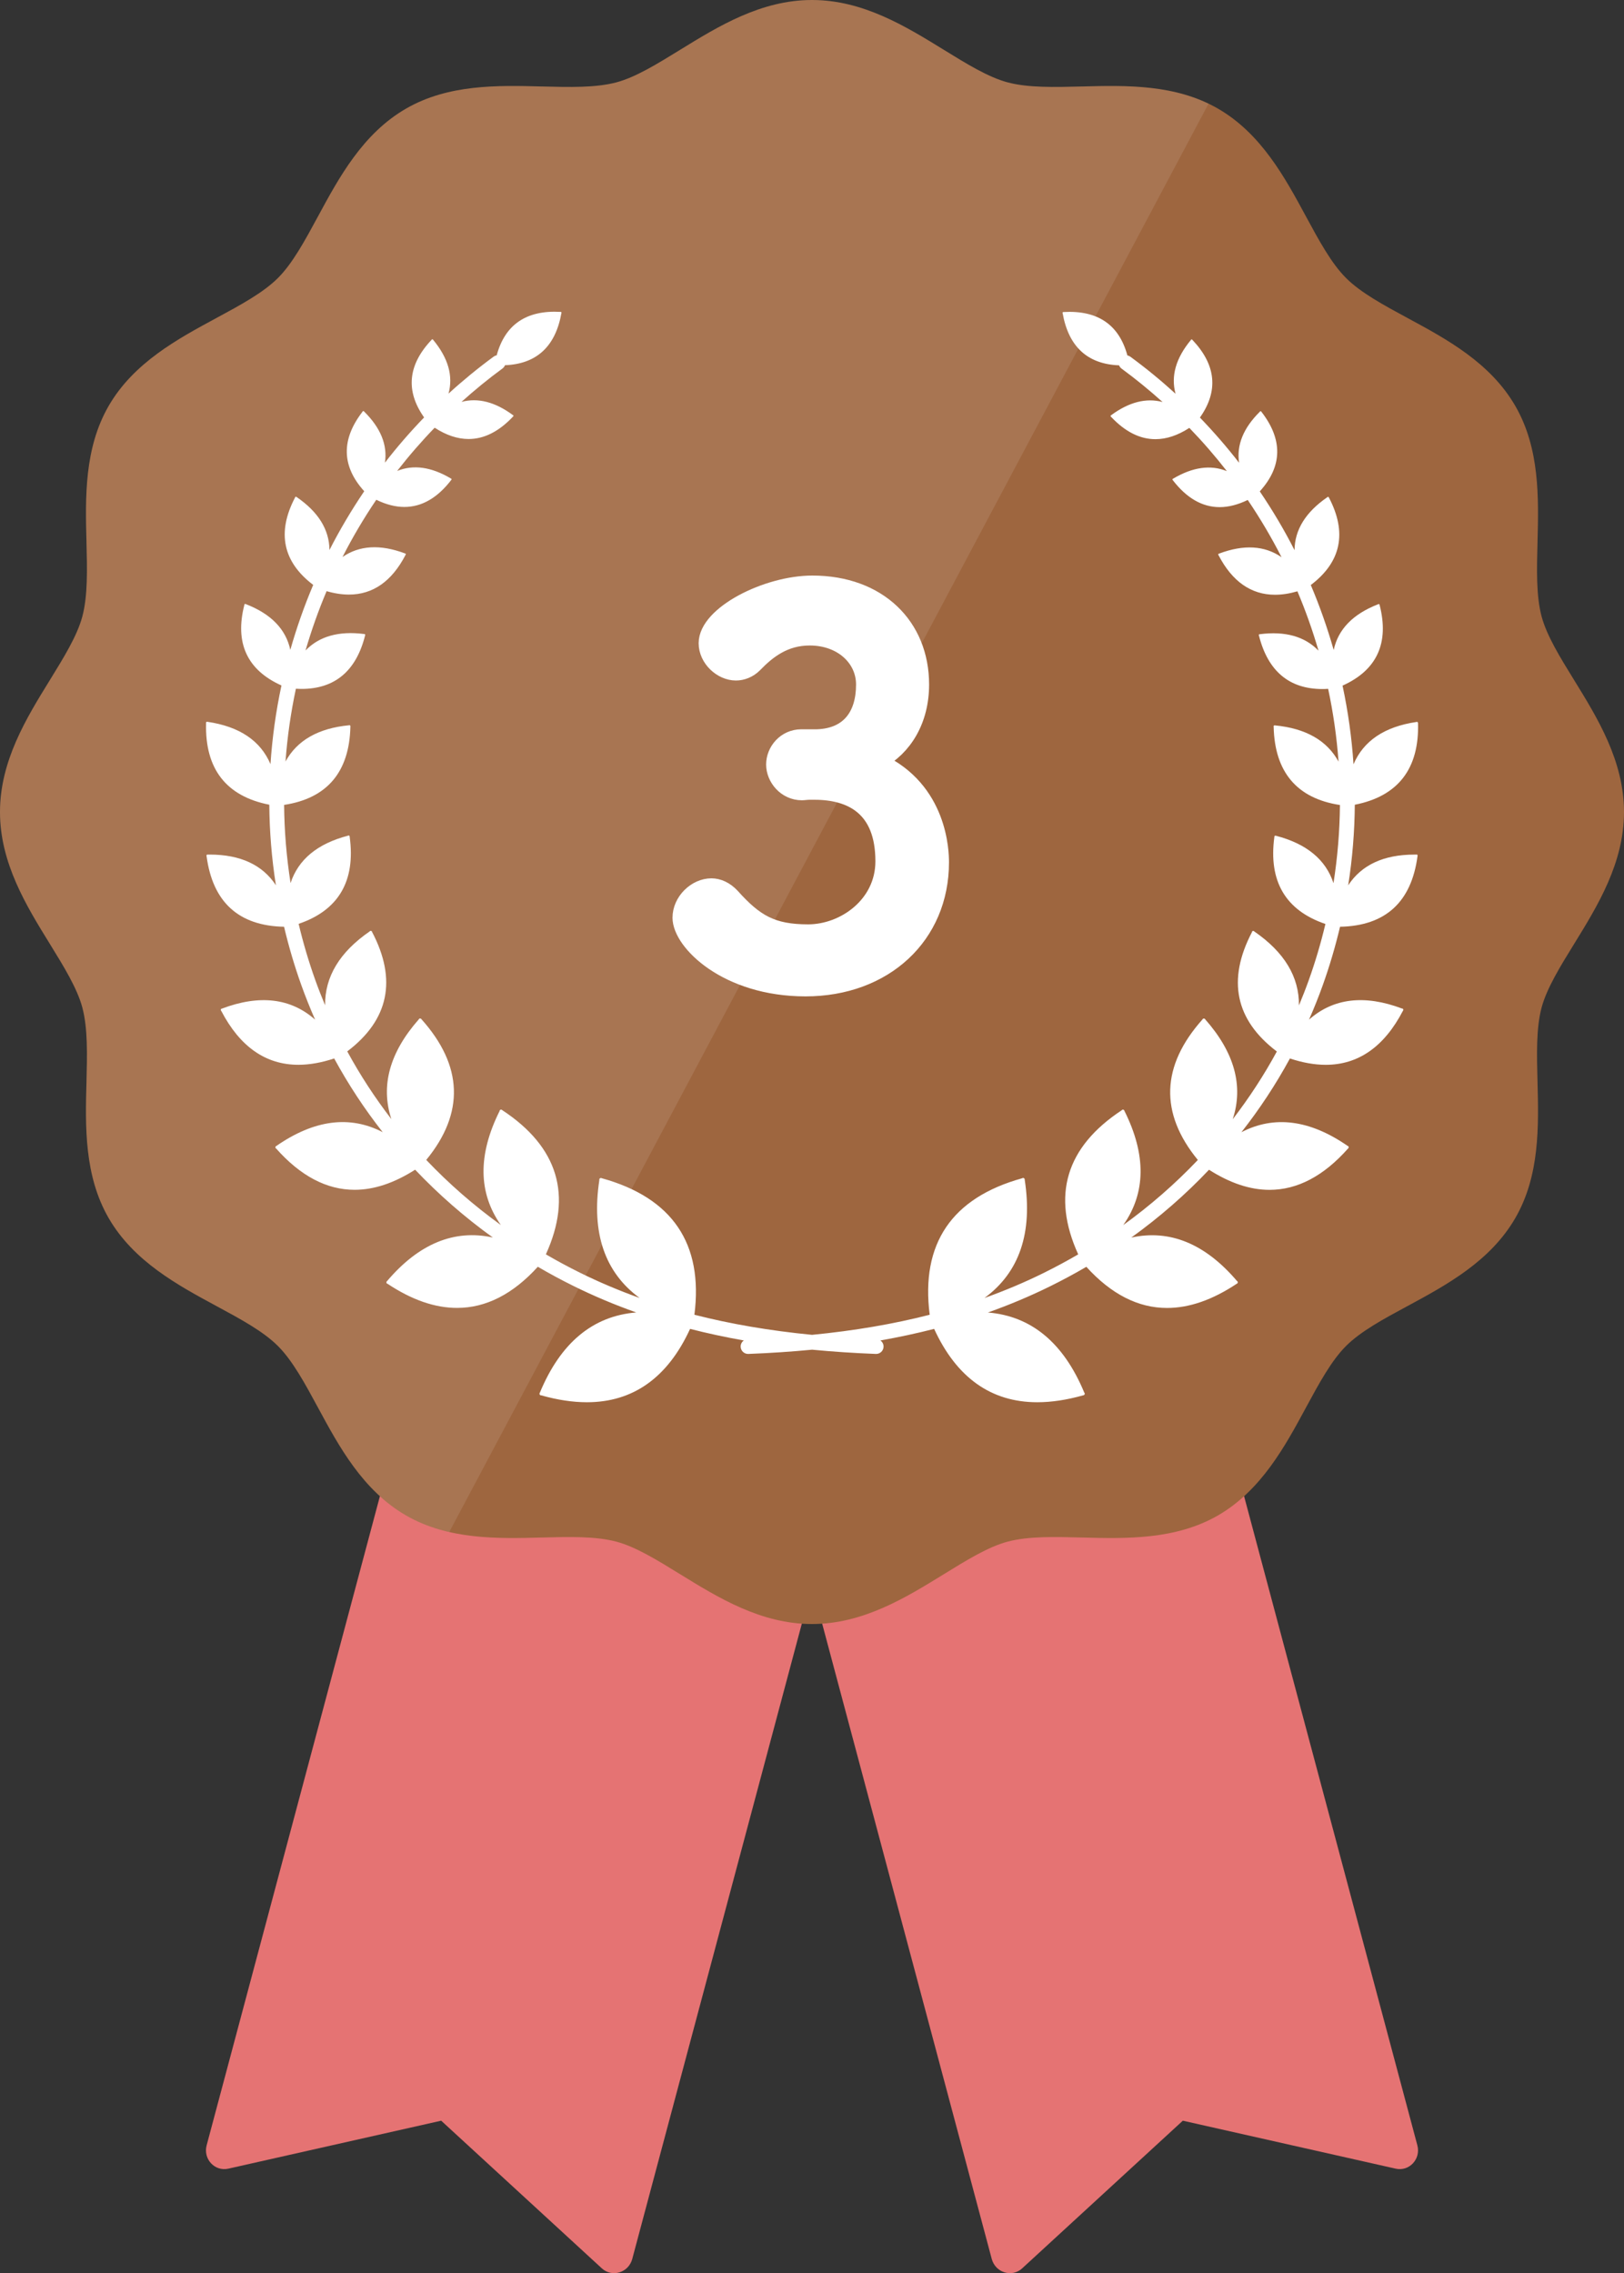 <?xml version="1.0" encoding="UTF-8"?>
<svg id="_レイヤー_2" data-name="レイヤー 2" xmlns="http://www.w3.org/2000/svg" viewBox="0 0 636.26 890.58">
  <rect x="0" y="0" width="636.26" height="890.58" fill="#333333" stroke="none"/>
  <defs>
    <style>
      .cls-1 {
        opacity: .1;
      }

      .cls-1, .cls-2, .cls-3, .cls-4 {
        stroke-width: 0px;
      }

      .cls-1, .cls-3, .cls-5 {
        fill: #fff;
      }

      .cls-2 {
        fill: #9e663f;
      }

      .cls-4 {
        fill: #e57373;
      }

      .cls-5 {
        stroke: #fff;
        stroke-miterlimit: 10;
        stroke-width: 6.3px;
      }
    </style>
  </defs>
  <g id="text">
    <g>
      <g>
        <path class="cls-4" d="m235.79,888.69l-62.94-57.85-83.39,18.79c-5.32,1.2-9.93-3.76-8.5-9.14l73.32-274.68,166.75,44.51-73.32,274.68c-1.44,5.38-7.9,7.39-11.92,3.69Z"/>
        <path class="cls-4" d="m400.47,888.69l62.94-57.85,83.39,18.79c5.32,1.2,9.93-3.76,8.5-9.14l-73.32-274.68-166.75,44.51,73.32,274.68c1.44,5.38,7.9,7.39,11.92,3.69Z"/>
      </g>
      <g>
        <path class="cls-2" d="m636.26,318.13c0,20-10.37,36.8-19.51,51.63-5.53,8.95-10.73,17.41-12.77,24.96-2.16,8.12-1.89,18.39-1.6,29.27.44,17.14.94,36.56-8.72,53.24-9.79,16.93-26.99,26.23-42.19,34.44-9.45,5.09-18.37,9.91-24.14,15.68-5.75,5.76-10.57,14.68-15.68,24.12-8.21,15.2-17.51,32.4-34.41,42.21-16.69,9.64-36.12,9.14-53.27,8.69-10.87-.28-21.13-.55-29.25,1.63-7.56,2.01-16.01,7.23-24.96,12.75-14.83,9.14-31.64,19.51-51.64,19.51s-36.8-10.37-51.64-19.51c-8.95-5.52-17.4-10.74-24.96-12.75-8.12-2.18-18.38-1.91-29.25-1.63-17.15.45-36.58.95-53.25-8.69-16.92-9.81-26.22-27.01-34.43-42.21-5.11-9.44-9.93-18.36-15.68-24.12-5.77-5.77-14.69-10.59-24.14-15.68-15.18-8.21-32.4-17.51-42.19-34.44-9.64-16.68-9.16-36.1-8.7-53.24.28-10.88.54-21.15-1.62-29.27-2.02-7.55-7.24-16.01-12.75-24.96-9.16-14.83-19.51-31.63-19.51-51.63s10.35-36.81,19.51-51.64c5.51-8.95,10.73-17.39,12.75-24.96,2.16-8.11,1.9-18.39,1.62-29.26-.44-17.13-.94-36.56,8.7-53.25,9.79-16.93,27.01-26.22,42.19-34.42,9.45-5.1,18.37-9.93,24.14-15.69,5.75-5.76,10.57-14.69,15.68-24.13,8.21-15.19,17.51-32.4,34.43-42.19,16.67-9.66,36.1-9.15,53.25-8.71,10.87.28,21.13.55,29.26-1.62,7.55-2.02,16-7.24,24.95-12.75C281.32,10.37,298.12,0,318.12,0s36.81,10.37,51.64,19.51c8.95,5.51,17.4,10.73,24.96,12.75,8.12,2.17,18.38,1.9,29.25,1.62,17.15-.44,36.58-.95,53.27,8.71,16.9,9.79,26.2,27,34.41,42.19,5.11,9.44,9.93,18.37,15.7,24.13,5.75,5.76,14.69,10.59,24.12,15.69,15.2,8.2,32.4,17.49,42.19,34.42,9.66,16.69,9.16,36.12,8.72,53.25-.29,10.87-.56,21.15,1.6,29.26,2.04,7.57,7.24,16.01,12.77,24.96,9.14,14.83,19.51,31.65,19.51,51.64Z"/>
        <path class="cls-3" d="m555.53,283.31c.04-.14-.03-.32-.14-.41-.11-.1-.28-.12-.42-.06-.02,0-.03.02-.05.02-12.51,1.84-20.74,7.41-24.63,16.57-.69-10.4-2.14-20.7-4.3-30.82,13.46-6.05,18.36-16.67,14.52-31.61,0-.13-.08-.27-.2-.32-.12-.06-.26-.04-.36.04,0,0-.02.02-.03.02-9.88,3.83-15.68,9.84-17.4,17.92-2.47-8.66-5.45-17.17-8.97-25.46,11.91-9.01,14.31-20.53,7.1-34.27-.03-.13-.14-.24-.27-.27-.13-.03-.26.01-.35.12,0,0-.01.02-.02.03-8.48,5.83-12.76,12.77-12.83,20.73-4.04-7.94-8.6-15.62-13.62-23.03,8.89-9.79,9.12-20.28.62-31.21h0c-.04-.11-.17-.19-.29-.2-.13,0-.23.06-.28.16,0,0,0,.02-.01.03-6.47,6.39-9.19,13.09-8.14,20.02-4.77-6.16-9.9-12.07-15.35-17.72,7.35-10.39,6.37-20.63-2.96-30.45-.05-.11-.16-.16-.3-.17-.12,0-.22.08-.27.19,0,0,0,.02,0,.03-5.91,7.12-7.9,14.17-6.02,21.07-5.61-5.12-11.51-9.97-17.72-14.52-.36-.26-.75-.42-1.15-.5-3.26-12.03-11.63-17.76-25.02-16.99-.11-.03-.24.03-.32.11-.08.09-.09.22-.04.33,0,.01.01.02.02.03,2.32,13.1,9.75,19.94,22.1,20.41.19.49.52.94.98,1.28,5.61,4.11,10.96,8.5,16.07,13.09-6.43-1.7-13.17.01-20.18,5.19-.11.04-.19.16-.2.28-.01.12.05.23.15.29,0,0,.02.01.03.02,5.5,5.85,11.32,8.78,17.39,8.78,4.31,0,8.75-1.47,13.3-4.42,5.22,5.4,10.12,11.05,14.69,16.93-6.36-2.57-13.41-1.59-21.09,2.98-.12.03-.21.14-.23.26-.02.12.03.24.13.3,0,0,.02.01.03.02,5.41,7.03,11.55,10.55,18.34,10.55,3.5,0,7.17-.95,11.01-2.81,4.87,7.21,9.3,14.69,13.23,22.42-6.6-4.56-14.78-5.05-24.48-1.4-.13,0-.25.11-.3.23-.05.12-.02.26.07.36,0,0,.02.02.03.03,5.36,10.32,12.78,15.5,22.15,15.5,2.75,0,5.67-.45,8.76-1.35,3.21,7.58,5.96,15.35,8.26,23.25-5.36-5.56-13.04-7.73-23-6.45-.13-.02-.27.05-.35.16-.07.11-.08.25,0,.36,0,0,.01.02.02.03,3.5,13.92,11.86,20.94,24.89,20.94.72,0,1.47-.03,2.22-.08,2,9.37,3.37,18.89,4.07,28.51-4.51-8.26-12.82-13.03-24.9-14.19-.14-.06-.31-.01-.43.09-.11.1-.16.27-.11.41,0,.01.01.03.02.04.41,17.79,9.15,28.08,25.97,30.65-.09,10.18-.92,20.41-2.53,30.62-3.02-9.22-10.53-15.45-22.55-18.57-.13-.08-.31-.06-.44.02-.13.09-.19.24-.17.39,0,.01,0,.03,0,.05-2.36,17.34,4.37,28.79,20,34.1-1.78,7.49-3.96,14.85-6.5,21.95-1.2,3.36-2.5,6.67-3.87,9.95.12-11.16-5.71-20.88-17.56-29.01-.11-.14-.32-.2-.49-.15-.18.04-.31.18-.34.37,0,.02,0,.04,0,.05-9.84,18.76-6.54,34.48,9.73,46.8-5.05,9.29-10.83,18.15-17.28,26.53,4.29-13.05.68-26.16-10.82-39.17-.17-.37-.82-.37-.99,0,0,.02-.01.04-.02.05-16.27,18.23-16.88,36.75-1.84,55.09-8.85,9.31-18.62,17.85-29.22,25.5,8.88-12.58,9.05-27.56.45-44.75h0c-.04-.22-.23-.41-.45-.46-.22-.05-.44.02-.58.19-.01.01-.02.03-.03.05-21.83,14.38-27.55,33.36-17.04,56.45-4.34,2.53-8.79,4.93-13.35,7.19-7.51,3.72-15.29,7-23.37,9.9,13.66-10.01,18.95-25.51,15.76-46.32.03-.24-.1-.49-.3-.62-.2-.13-.46-.13-.66,0-.02.01-.04.03-.06.04-27.59,7.66-39.76,25.64-36.21,53.47-14.24,3.65-29.51,6.25-46.09,7.87-16.59-1.62-31.85-4.23-46.09-7.87,3.55-27.86-8.65-45.85-36.3-53.49-.2-.13-.48-.11-.68.02-.2.13-.31.36-.28.6,0,.03,0,.05.02.07-3.17,20.76,2.13,36.23,15.77,46.22-8.08-2.9-15.86-6.18-23.37-9.9-4.56-2.26-9.01-4.65-13.35-7.19,10.52-23.12,4.78-42.11-17.11-56.5-.14-.17-.39-.24-.6-.18-.22.05-.38.23-.42.45,0,.02,0,.05,0,.07-8.57,17.16-8.38,32.11.48,44.67-10.6-7.66-20.37-16.19-29.22-25.5,15.06-18.36,14.43-36.91-1.9-55.15-.17-.37-.82-.37-.99,0,0,.02-.02.04-.02.06-11.46,12.99-15.04,26.08-10.76,39.1-6.45-8.38-12.23-17.24-17.28-26.53,16.29-12.33,19.58-28.08,9.69-46.86-.03-.18-.19-.32-.37-.37-.17-.04-.36.02-.47.16,0,.01-.02.03-.03.04-11.81,8.12-17.62,17.82-17.5,28.96-1.37-3.27-2.67-6.59-3.87-9.95-2.54-7.11-4.72-14.47-6.5-21.95,15.65-5.32,22.38-16.79,19.99-34.17.03-.15-.06-.32-.19-.4-.13-.09-.3-.09-.42,0-.01,0-.03.02-.04.03-11.99,3.12-19.48,9.35-22.5,18.56-1.61-10.21-2.44-20.44-2.53-30.62,16.84-2.57,25.58-12.88,25.97-30.71.05-.14,0-.31-.12-.42-.11-.11-.28-.14-.42-.08-.01,0-.03.01-.04.02-12.04,1.16-20.33,5.93-24.84,14.18.7-9.61,2.07-19.14,4.07-28.51.75.04,1.5.08,2.22.08,13.04,0,21.41-7.04,24.9-20.99.07-.11.05-.27-.02-.38-.07-.11-.21-.17-.34-.14-.01,0-.03,0-.04,0-9.94-1.27-17.6.9-22.95,6.45,2.3-7.9,5.05-15.67,8.26-23.24,3.08.9,6.01,1.34,8.76,1.34,9.38,0,16.81-5.2,22.17-15.55.09-.09.11-.25.07-.38-.05-.12-.16-.21-.3-.21h-.04c-9.68-3.63-17.84-3.14-24.43,1.42,3.93-7.73,8.36-15.21,13.23-22.42,3.84,1.87,7.51,2.81,11.01,2.81,6.81,0,12.96-3.53,18.37-10.59,0,0,0,0,0,0,.1-.07.14-.21.11-.33-.03-.11-.12-.2-.23-.23,0,0-.02,0-.03,0-7.67-4.56-14.7-5.53-21.05-2.96,4.57-5.88,9.47-11.53,14.69-16.93,4.55,2.95,8.99,4.42,13.3,4.42,6.09,0,11.91-2.94,17.43-8.81.1-.06.16-.19.15-.31,0-.12-.09-.22-.2-.26-.01,0-.02,0-.03,0-6.99-5.16-13.72-6.86-20.14-5.16,5.11-4.6,10.46-8.98,16.07-13.09.46-.34.78-.79.98-1.28,12.36-.48,19.8-7.33,22.11-20.46.05-.1.03-.24-.04-.33-.07-.09-.19-.14-.31-.11-.01,0-.02,0-.03.01-13.36-.75-21.72,4.98-24.98,17-.41.08-.8.24-1.16.5-6.2,4.55-12.11,9.4-17.72,14.52,1.89-6.92-.12-13.98-6.05-21.11-.05-.11-.17-.18-.28-.18-.14-.01-.23.06-.29.17,0,.01,0,.02-.01.04-9.3,9.81-10.27,20.03-2.93,30.41-5.46,5.65-10.58,11.56-15.35,17.72,1.05-6.94-1.68-13.65-8.18-20.06-.05-.1-.18-.15-.3-.16-.12,0-.23.08-.27.19,0,.01,0,.02-.01.04-8.46,10.92-8.23,21.39.65,31.18-5.01,7.41-9.57,15.09-13.62,23.03-.08-7.98-4.36-14.93-12.88-20.76-.08-.1-.23-.14-.36-.11-.13.03-.23.14-.25.27,0,.01,0,.03,0,.04-7.19,13.72-4.77,25.22,7.12,34.23-3.52,8.29-6.5,16.79-8.97,25.46-1.73-8.09-7.54-14.11-17.45-17.94-.1-.08-.26-.09-.38-.03-.12.06-.19.18-.18.32,0,.01,0,.03,0,.04-3.81,14.91,1.09,25.51,14.54,31.55-2.17,10.13-3.61,20.42-4.3,30.82-3.9-9.18-12.15-14.74-24.69-16.58,0,0,0,0,0,0-.14-.06-.32-.02-.44.08-.11.1-.15.26-.11.4,0,.01,0,.02.01.03-.48,17.92,7.86,28.65,24.77,31.97.08,10.49.93,21.04,2.59,31.56-5.23-7.98-13.9-12.03-25.97-12.03-.24,0-.49,0-.74,0-.15-.04-.32.02-.42.14-.1.12-.12.28-.06.42,0,.01.01.03.02.04,2.39,18.05,12.61,27.34,30.36,27.68,1.84,7.77,4.1,15.42,6.74,22.8,1.65,4.61,3.46,9.14,5.42,13.59-9.51-8.42-21.73-9.9-36.53-4.31-.18.01-.35.15-.41.32-.06.17-.02.36.11.49.01.01.03.02.04.03,7.32,14.09,17.46,21.16,30.25,21.16,4.36,0,9.04-.83,14.02-2.48,5.52,10.15,11.87,19.8,19.01,28.88-12.88-6.68-26.83-4.89-41.68,5.41-.19.06-.34.26-.36.46-.03.21.07.41.25.52.02.01.04.02.06.03,9.54,10.77,19.82,16.16,30.73,16.16,7.6,0,15.51-2.65,23.7-7.88,9.21,9.71,19.4,18.61,30.45,26.57-15.09-3.3-28.98,2.4-41.45,17.08-.19.12-.28.37-.25.59.03.22.19.4.4.46.02,0,.04.01.06.01,9.48,6.3,18.57,9.45,27.23,9.44,11.32,0,21.89-5.39,31.63-16.12,4.53,2.65,9.18,5.16,13.94,7.51,7.91,3.92,16.1,7.37,24.62,10.39-17.01,1.38-29.67,11.9-37.77,31.46-.15.18-.17.47-.06.68.1.21.32.35.55.35.03,0,.06,0,.09,0,6.37,1.79,12.32,2.69,17.85,2.69,18.11,0,31.65-9.63,40.43-28.74,6.78,1.74,13.8,3.25,21.06,4.53-.78.55-1.28,1.46-1.24,2.49.06,1.56,1.35,2.79,2.9,2.79.04,0,.07,0,.11,0,8.65-.33,16.96-.89,24.98-1.66,8.02.77,16.33,1.33,24.98,1.66.04,0,.08,0,.11,0,1.55,0,2.84-1.23,2.9-2.79.04-1.02-.46-1.94-1.24-2.49,7.26-1.28,14.28-2.79,21.06-4.53,8.78,19.11,22.32,28.74,40.43,28.74,5.55,0,11.54-.9,17.94-2.71.19.03.47-.16.57-.37.11-.22.08-.47-.08-.66-.02-.02-.03-.04-.05-.05-8.1-19.5-20.76-29.99-37.74-31.37,8.52-3.03,16.71-6.48,24.62-10.39,4.76-2.36,9.41-4.86,13.94-7.51,9.74,10.74,20.32,16.13,31.63,16.12,8.68,0,17.8-3.16,27.3-9.49.21-.06.37-.27.4-.49.03-.22-.07-.44-.26-.56-.02-.01-.04-.02-.06-.03-12.47-14.63-26.33-20.3-41.4-17.01,11.06-7.96,21.25-16.85,30.45-26.57,8.19,5.23,16.1,7.88,23.7,7.88,10.94,0,21.23-5.41,30.79-16.22.17-.11.26-.33.24-.53-.02-.21-.16-.38-.36-.45-.02,0-.04-.01-.06-.02-14.82-10.26-28.76-12.04-41.61-5.37,7.13-9.08,13.49-18.73,19-28.88,4.98,1.65,9.65,2.48,14.02,2.48,12.81,0,22.96-7.1,30.29-21.23.13-.13.16-.34.09-.51-.06-.17-.22-.29-.4-.3-.02,0-.04,0-.06,0-14.76-5.56-26.96-4.07-36.46,4.34,1.96-4.45,3.78-8.98,5.42-13.59,2.64-7.38,4.89-15.02,6.74-22.8,17.76-.34,27.98-9.65,30.36-27.74.06-.14.03-.32-.07-.43-.1-.12-.26-.16-.41-.12-.01,0-.03,0-.04.02-.23,0-.45,0-.68,0-12.07,0-20.73,4.05-25.97,12.03,1.66-10.52,2.51-21.07,2.59-31.56,16.92-3.33,25.27-14.08,24.77-32.03Z"/>
      </g>
      <path class="cls-1" d="m473.5,40.61L176.01,600.22c-5.84-1.33-11.56-3.4-16.99-6.54-16.92-9.81-26.22-27.01-34.43-42.21-5.11-9.44-9.93-18.36-15.68-24.12-5.77-5.77-14.69-10.59-24.14-15.68-15.18-8.21-32.4-17.51-42.19-34.44-9.64-16.68-9.16-36.1-8.7-53.24.28-10.88.54-21.15-1.62-29.27-2.02-7.55-7.24-16.01-12.75-24.96-9.16-14.83-19.51-31.63-19.51-51.63s10.35-36.81,19.51-51.64c5.51-8.95,10.73-17.39,12.75-24.96,2.16-8.11,1.9-18.39,1.62-29.26-.44-17.13-.94-36.56,8.7-53.25,9.79-16.93,27.01-26.22,42.19-34.42,9.45-5.1,18.37-9.93,24.14-15.69,5.75-5.76,10.57-14.69,15.68-24.13,8.21-15.19,17.51-32.4,34.43-42.19,16.67-9.66,36.1-9.15,53.25-8.71,10.87.28,21.13.55,29.26-1.62,7.55-2.02,16-7.24,24.95-12.75,14.84-9.14,31.64-19.51,51.64-19.51s36.81,10.37,51.64,19.51c8.95,5.51,17.4,10.73,24.96,12.75,8.12,2.17,18.38,1.9,29.25,1.62,15.88-.41,33.72-.88,49.53,6.73Z"/>
      <path class="cls-5" d="m320.1,288.87c12.5-.41,18.44-8.6,18.44-20.69,0-10.24-8.81-18.44-21.31-18.44-9.83,0-16.39,5.12-21.72,10.65-2.05,2.05-4.71,3.07-7.17,3.07-5.74,0-11.47-5.33-11.47-11.47,0-11.47,23.56-23.35,41.38-23.35,26.02,0,42.61,16.59,42.61,39.54,0,13.93-6.56,24.79-16.59,30.12,23.97,11.06,24.38,35.65,24.38,39.54,0,28.89-22.12,49.37-53.06,49.37s-48.96-18.03-48.96-27.66c0-6.56,5.94-12.29,12.09-12.29,2.66,0,5.53,1.23,7.99,3.89,9.22,10.24,15.77,14.14,29.91,14.14s29.5-10.86,29.5-27.86c0-20.9-12.5-27.25-27.04-27.25h-1.84c-1.23,0-2.25.2-3.07.2-6.35,0-10.86-5.53-10.86-10.86s4.3-10.65,10.65-10.65h6.15Z"/>
    </g>
  </g>
</svg>